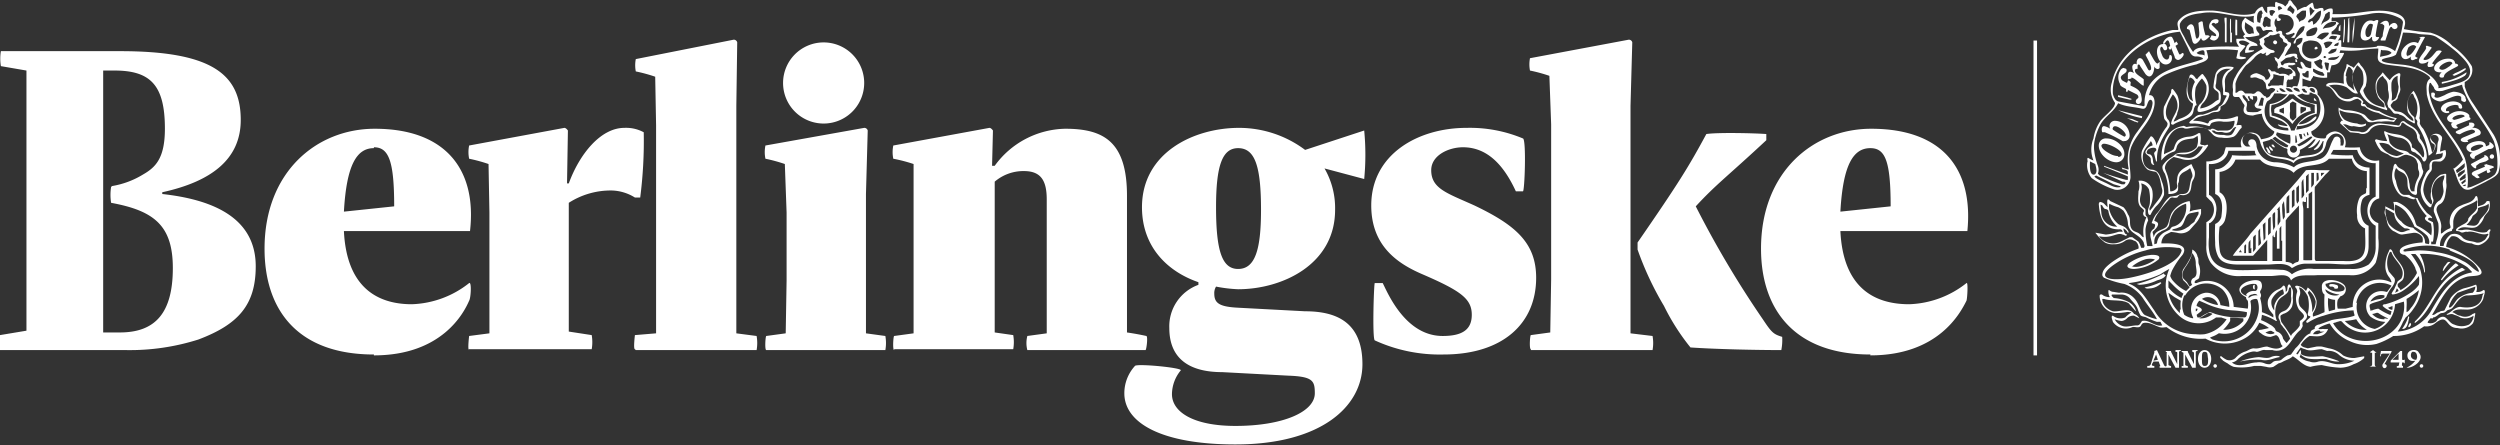 <svg xmlns="http://www.w3.org/2000/svg" fill="white" viewBox="0 0 283.5 50.5">
  <rect x="0" y="0" width="283.5" height="50.5" fill="#333333" stroke="none"/>
  <path
    d="M212.1 16.8c1.7 0 2.3 1.5 2.3 6.6l-5.7.6c.3-5.4 1.5-7.2 3.4-7.2m0 23.5c7.7 0 10.2-4.8 10.9-6.2.1-.3.2-2.2 0-2a11 11 0 0 1-6.5 2.4c-4.1 0-7.5-2-7.8-8.3h14.4c.7-7-2.8-11.6-10.9-11.6-6.6 0-12.5 4.9-12.5 13.6 0 7 3.9 12 12.4 12m-10.1-.5a5.9 5.9 0 0 0 .1-1.5c-1-.3-1.2-.5-2.2-2a112.7 112.7 0 0 1-7.6-12.8c2.3-2.5 3.6-3.4 8-7.5v-.7c-1.3-.1-5.5-.2-6.8 0-2 3.7-3.1 5.5-7.8 12.3v.8a35.3 35.3 0 0 0 3 6.4 24.9 24.9 0 0 0 3 4.7c2.8.2 7.5.3 10.3.3m-28.4 0h13.8a4.6 4.6 0 0 0 0-1.6l-2.5-.3V12l.2-7.2a.4.4 0 0 0-.4-.3l-11.2 2.1a3.7 3.7 0 0 0 0 1.4 17.6 17.6 0 0 1 2.2.6l.2 5.5v17.6l-.1 6-2.2.3c-.1 0-.2 1.6 0 1.6m-9.9.6c6.7 0 10.5-3.5 10.5-8.7 0-4-2.4-6-7-8.2-3.1-1.4-4.9-1.9-4.9-4 0-1.7 2-2.6 3.6-2.6 3 0 4.8 2.4 6 5h.8c.2 0 .4-5.9 0-6a15.6 15.6 0 0 0-6.4-1.2c-5.5 0-10.8 3-10.8 8.8 0 4.6 3 6.6 5.8 7.8 4.4 1.9 5.6 2.8 5.6 4.6 0 1.7-1.1 2.4-3.3 2.4-4.2 0-6.2-4.8-6.8-6h-.9c-.1 0-.3 6.3 0 6.5a17.7 17.7 0 0 0 7.8 1.6m-23.3-9.7c-1.8 0-2.5-2-2.5-7 0-4.7.7-6.7 2.5-6.7 1.9 0 2.6 2 2.6 7 0 4.6-.7 6.7-2.6 6.7m0 2.3c5 0 11-2.8 11-9a9 9 0 0 0-1.2-4.7l4.5 1.2a28.5 28.5 0 0 0 0-5.5L148 17a12.5 12.5 0 0 0-7.5-2.5c-5.1 0-11 2.8-11 9 0 4.5 2.9 7.3 6.4 8.5v.3a5 5 0 0 0-3.3 4.9c0 3.5 2.3 5 6 5l7.5.4c2.8.1 3 .6 3 2 0 2.1-3.6 3.7-9 3.7-4.8 0-7.2-1.6-7.2-3.6a4.3 4.3 0 0 1 1-2.7c.2-.3-5-.8-5.2-.5a4.6 4.6 0 0 0-1.2 3.1c0 3.4 4.3 5.8 12.6 5.8 9.7 0 14.4-4.3 14.4-9.1s-3-6-6.5-6l-7.5-.4c-2.2-.1-2.8-.5-2.8-1.6a1.4 1.4 0 0 1 .2-.8 16.5 16.5 0 0 0 2.5.3m-39 6.8h13.5a4.6 4.6 0 0 0 0-1.6l-2.1-.3V20.6a5 5 0 0 1 3.3-1.2c1.8 0 2.6.9 2.6 3.2v15.2l-2.2.3a3.2 3.2 0 0 0 0 1.6h13.4c.1 0 .3-1.5.1-1.6a32 32 0 0 0-2.2-.4V22.2c0-6.1-2.6-7.6-7-7.6a10.1 10.1 0 0 0-8 4.2h-.3l.1-4s-.2-.3-.4-.3l-10.9 2a3.7 3.7 0 0 0 0 1.5 17.7 17.7 0 0 1 2.3.6v19.2l-2.2.3c-.1 0-.2 1.6 0 1.6M93.7 14a4.6 4.6 0 1 0-4.9-4.6 4.6 4.6 0 0 0 4.9 4.6m-6.8 25.7h13.5a4.6 4.6 0 0 0 0-1.6l-2.2-.3V22l.2-7.2a.4.4 0 0 0-.4-.3l-11.2 2a3.7 3.7 0 0 0 0 1.5 17.8 17.8 0 0 1 2.2.6l.2 5.5v7.7l-.1 6-2.2.3c-.1 0-.2 1.6 0 1.6m-14.8 0h13.7a4.6 4.6 0 0 0 0-1.6l-2.3-.3V12l.1-7.2a.4.4 0 0 0-.4-.3L72.1 6.7a3.6 3.6 0 0 0 0 1.4 17.6 17.6 0 0 1 2.2.6l.1 5.5v23.6L72 38s-.2 1.6 0 1.6m-18.9 0h14a4.7 4.7 0 0 0 0-1.6l-2.6-.4V23a8.8 8.8 0 0 1 4.8-1.4 5.2 5.2 0 0 1 2.7.8h.6A50.4 50.4 0 0 0 73 15a4.2 4.2 0 0 0-2.2-.5c-2.7 0-5.1 3-6.3 6.3h-.2l.1-6s-.2-.3-.4-.3l-10.8 2a3.7 3.7 0 0 0 0 1.5 17.7 17.7 0 0 1 2.2.6l.1 5.5v13.7l-2.3.3s-.2 1.6 0 1.6m-10.8-23c1.7 0 2.3 1.6 2.3 6.7L39 24c.3-5.4 1.5-7.2 3.4-7.2m0 23.5c7.7 0 10.2-4.8 10.8-6.2.2-.3.3-2.2 0-2a11 11 0 0 1-6.5 2.4c-4 0-7.4-2-7.7-8.3h14.3c.8-7-2.8-11.6-10.8-11.6-6.6 0-12.5 4.9-12.5 13.6 0 7 3.8 12 12.4 12M12.6 21.2a5.7 5.7 0 0 0 0 1.8c4.9.9 7 2.6 7 7.4 0 5.1-2 7.3-6 7.3h-1.9V8H13c4.1 0 5.7 1.7 5.7 6.6 0 3.4-1.1 4.4-2.5 5.2a9.8 9.8 0 0 1-3.5 1.3M0 39.7h14.3a25.7 25.7 0 0 0 8.2-1.2c4.5-1.7 6.5-3.9 6.5-8.3 0-5.7-5.2-7.6-10.6-8.2v-.2c5.5-1.2 8.9-3.7 8.9-8.2 0-5.2-3.3-7.8-13.7-7.8H.1a5.2 5.2 0 0 0 0 1.7L3 8v22.7L3 37.5 0 38a5.2 5.2 0 0 0 0 1.7M230.6 4.6h.4v35.7h-.4zM279.6 30.6c-.2 0-.3-.3-.5-.2a7.4 7.4 0 0 0-1.2.8c-1.8 1.4-2.4 3.7-4 5.2-.1.1-.1.3 0 .2 1.4-1 2-2.8 3-4a6.2 6.2 0 0 1 2.7-2M276.9 31.8a7.1 7.1 0 0 1 1.9-1.7c-.1-.1-.3-.3-.4-.2a9.4 9.4 0 0 0-1.6 1.8M273.2 36s0-.2-.1-.1a1.6 1.6 0 0 0-.1.3 5 5 0 0 1-.6 1.1h.1c.5 0 .6-.8.7-1.3M277 30.7h.1a5.6 5.6 0 0 1 .8-1h-.2c-.2 0-.3.3-.5.5a1.7 1.7 0 0 0-.2.5M273.3 36.6a2.2 2.2 0 0 0-.2.4c0 .3.4-.1.3-.3 0 0 0-.1 0 0M245.4 31a12.6 12.6 0 0 1-3.1 1.2l.3.1a5 5 0 0 0 2-.5c.3-.1.8-.2 1-.6l-.2-.1M245 32a7.9 7.9 0 0 1-1.8.6c.2.2.5.1.7.1a2 2 0 0 0 1.2-.6M258.5 40.4a1.5 1.5 0 0 0-1 .1c-.4.2-1 0-1.4 0a7.4 7.4 0 0 0-2.1.5s-.1 0 0 0a9 9 0 0 1 2.4-.2c.8.2 1.4-.2 2.1-.3M242 30.5a4.8 4.8 0 0 0 2.8-1.1c.3-.5-.5-.5-.8-.5a5.3 5.3 0 0 0-2.5.9c-.6.5 0 .7.5.7m-.2-.3a4.4 4.4 0 0 1 1.5-.8 2.2 2.2 0 0 1 1 0c.2 0 0 0 0 .1a4.9 4.9 0 0 1-1.6.7 2 2 0 0 1-1 0M261 40.3a1.8 1.8 0 0 0 1 .4 6.6 6.6 0 0 0 1.2 0h.6a3.2 3.2 0 0 0 1.5.3l-.2-.1a12 12 0 0 0-1.7-.5c-.8 0-1.7.2-2.4-.2-.1-.2-.1 0 0 .1M255.5 32.7l.1.1h.1a1.4 1.4 0 0 1 0-.5c-.3 0-.2.3-.2.4" />
  <path
    d="M282.4 26c-.2 0-.3.2-.4.3-.6.2-1.2-.1-1.8-.2a2 2 0 0 0-1 0h-.5c.6-.7 1.5 0 2.2-.4a2.2 2.2 0 0 0 .8-1.1c.2-.4.6-.6.6-1a1.6 1.6 0 0 0 0-.8h-.3a1 1 0 0 1-.4.4 5 5 0 0 1-.6.2V23c0-.2 0-1-.3-.7-.3.7-1 .7-1.6 1a2 2 0 0 0-1.3 2c0 .2.2.5 0 .6a2.5 2.5 0 0 0-.8.5l-.2.1V26c.2-.8-.4-1.5-.5-2.2a.7.7 0 0 1 .3-.6c.7-.3.7-1.2.8-1.8a1.9 1.9 0 0 0 0-.7v-.9c0-.2-.4 0-.6 0a2.2 2.2 0 0 0-1.1 1.9 1.7 1.7 0 0 0 0 .9.5.5 0 0 1 0 .6 2.3 2.3 0 0 1-.9-1.7 3.6 3.6 0 0 1 .8-2c.3-.3.1-.6.2-.9 0-.5.6-.2 1-.3a1 1 0 0 0 .5-1.3l-.6.2a10.5 10.5 0 0 1 .2-1.3.6.6 0 0 0 0-.4c-.5-.7-1.7-.2-1.2.6.1.2.4.2.4.4a1.1 1.1 0 0 1-.3.8 9.5 9.5 0 0 0-1-2.7 1.7 1.7 0 0 1-.4-.6 1.4 1.4 0 0 0 0-.5c-.1-.1 0-.2 0-.4a4.2 4.2 0 0 0-.7-2.8 2.4 2.4 0 0 0-.7 2.1c0 .5.4.7.6 1 0 .1.2.3 0 .3-.5-.2-.8-.8-1.4-1l-.6-.1-.3-.3a.6.6 0 0 1-.2-.4l.3-.4a.7.7 0 0 0 .5-.4c0-.3.3-.6.3-1a5.4 5.4 0 0 1 0-1.6c0-.2-.1-.2-.2-.2a2 2 0 0 0-1 .8 11.9 11.9 0 0 1-.8-.9 3.1 3.1 0 0 1-.4.5 1.4 1.4 0 0 0-.4 1.1 2 2 0 0 0 .2 1c.1.5.7.7.8 1.1v.3l-.7-.2a2.5 2.5 0 0 1-1.7-1.7c0-.3.3-.4.3-.7a2.2 2.2 0 0 0-.6-2.2s-.2-.4-.3-.3l-.5.6a.8.8 0 0 0-.3-.2c-.1 0-.4-.3-.5-.2 0 .4-.2.7-.3 1a5.7 5.7 0 0 0 0 1.2 4.6 4.6 0 0 0-1.6-.1.6.6 0 0 0-.4.2c0 .2 0 .2.2.2.5.2.7.8 1.1 1.2a1.7 1.7 0 0 0 1.3.5c.3 0 .6-.3 1-.3.1.1.4.2.4.4a.3.3 0 0 0 0 .4c.2.1.4 0 .5.2a3 3 0 0 0 1.4.6 8.3 8.3 0 0 0 1.9.7c-.3.3-.7 0-1 0a4 4 0 0 0-1.5.2c-.5 0-.7-.5-1-.7a4.6 4.6 0 0 0-1.9-.5 1.7 1.7 0 0 1-1-.3 2 2 0 0 0 .5 1.5.7.7 0 0 0-.2 0c0 .1-.2.2-.1.3l1.1 1 1 .1a1 1 0 0 0 1.3-.4c.8-.9 2-.4 3-.3.2 0 .4 0 .5-.3 0 0 0-.2.2-.2l.4.3.7.4a1.2 1.2 0 0 1 .5 1 1.5 1.5 0 0 0 .4.7 2.5 2.5 0 0 1 .4 1.1c0 .1 0 .6-.2.4a4.2 4.2 0 0 0-1-1c-.2 0-.2-.2-.2-.4a1.5 1.5 0 0 0-.7-.8c-.7-.5-1.6-.3-2.3-.7-.4-.2.2 1 .2 1.1a4 4 0 0 1-1.2-.2c-.2 0-.2.2-.1.3a3.3 3.3 0 0 0 .6 1 4.1 4.1 0 0 0 .8.4 1.7 1.7 0 0 0 1 .4c.4 0 .8-.5 1.3-.3.4.1.9.3 1 .8.2.3 0 .6.2 1a1 1 0 0 1-.1.8 3.4 3.4 0 0 0-.4 1.3.8.8 0 0 1 0 .2h-.3c-.3-.3-.2-.7-.3-1a2.3 2.3 0 0 0-.4-1.1c-.2-.4-.6-.4-.9-.7l-.2-.3c-.2-.1-.3.3-.3.5a2.7 2.7 0 0 0 0 1.7c.2.6.6 1.4 1.2 1.5.5 0 .7.3 1.2.3a.1.1 0 0 1 .2 0 5.5 5.5 0 0 0 1.2 1.9c-.5.3 0 .6.4.8a.3.3 0 0 1 .1.2 3 3 0 0 1 0 1.2 5.7 5.7 0 0 0-1.6-1.1c-.2-.2-.2-.5-.3-.7a3.5 3.5 0 0 0-2-2h-.4a2.5 2.5 0 0 1 .1 1l-1-.5a.1.1 0 0 0 0 .1c0 .3-.2.6 0 .9a6.8 6.8 0 0 1 .2.8 1.7 1.7 0 0 0 .7 1c.3.1.6.4 1 .4l1.3-.2a1.1 1.1 0 0 1 1 .5 1 1 0 0 1 0 .6c-.5 0-3 .3-2.5 1.2a.7.7 0 0 0 .5.2 3.7 3.7 0 0 1 1.2 1.5c0 .2.3.5.1.7a3.3 3.3 0 0 1-.4.6 4 4 0 0 1-1.4 1.2c0-.2-.3-.3-.3-.5v-.2l.5-.4a.8.8 0 0 0 .2-.5c.2-1.2-1-1.8-1.3-2.8-.1-.2-.3-.4-.4 0a3.6 3.6 0 0 0-.4 1.6 2 2 0 0 0 .4 1.3 1.4 1.4 0 0 1 .3.6h-.1a3 3 0 0 0-4.3 2.8l-.8.2h-.9a2 2 0 0 1 0-1l.3-.4a.8.8 0 0 0 .5-1.2c-.5-.7-2.5-1-2.6 0 0 .4 0 .8.3 1a15.3 15.3 0 0 0 0 1.7v.3l-.7.3-.6.2a.7.7 0 0 1 0-.4 2.2 2.2 0 0 0 .4-1.4 2.7 2.7 0 0 0-1-1.5l-.2.4c-.3-.3-.5-.5-1-.6-.1 0-.3 0-.2.2a.6.6 0 0 1 .2.5 2.4 2.4 0 0 0 .2 2c.4.5 1 .7.1 1.3v.5c-.2.4-.6.7-.9 1l-.1.2-.6-.9-.5-.7a2.4 2.4 0 0 1-.1-.6c0-.2.2-.2.3-.3a1.6 1.6 0 0 0 1-.8 2.1 2.1 0 0 0 .1-1c0-.4.1-.8-.1-1.1-.1-.1-.2-.6-.4-.4-.2.3 0 .6-.3.8 0-.2 0-.8-.3-.7a1.2 1.2 0 0 1-.5.4 2.1 2.1 0 0 0-1.2 1.2 1.6 1.6 0 0 0 .2 1.2l.4.5v.3a8.2 8.2 0 0 0-1.3-.6 5.2 5.2 0 0 0-.2-1.6.5.5 0 0 0 0-.6V33a.9.9 0 0 0 .1-1c-.3-.4-1.2-.2-1.7 0-1 .5-1 1.2 0 1.7a.5.5 0 0 0 .2.4 2.6 2.6 0 0 1 0 .9l-1.6-.2a3 3 0 0 0-4.2-2.7h-.2a.2.2 0 0 1 0-.2c.1-.2.5-.2.5-.5a2.3 2.3 0 0 0 0-1.3c-.2-.4 0-.7-.2-1a1.1 1.1 0 0 0-.6-.8 1.8 1.8 0 0 1-.2.9 8.4 8.4 0 0 1-.8 1.3 1.4 1.4 0 0 0 0 1.3 3.7 3.7 0 0 1 .7.8l-.4.4a4.7 4.7 0 0 1-1.6-1.3 2.6 2.6 0 0 1-.2-.4 4.4 4.4 0 0 1 .2-.6 9.2 9.2 0 0 1 1.2-1.8c.9-1.4-1.6-1.3-2.4-1.3a1.3 1.3 0 0 1 .5-1l.6-.3a7.1 7.1 0 0 1 .7.1 1.5 1.5 0 0 0 1.4-.3l.8-.9a2.7 2.7 0 0 0 .5-1v-.5l-.6.1a2.4 2.4 0 0 0-.7.2 2.2 2.2 0 0 0 0-1.2 3 3 0 0 0-2 1.3c-.3.5-.3 1.2-.6 1.6-.4.4-1.2.4-1.4 1l-.1.2v-.2a2.5 2.5 0 0 1-.1-.4l.3-.3c.2-.2.4-.5.3-.7-.1-.2-.4-.2-.4-.3a2.6 2.6 0 0 1 .4-.8 12.7 12.7 0 0 1 1.3-1.6.4.4 0 0 1 .4-.2 1 1 0 0 0 .5 0c.1-.1.2-.3.4-.3a1 1 0 0 0 .9-.2c.4-.4.2-1 .5-1.5a1.3 1.3 0 0 0 .2-.8c0-.3-.2-.5-.3-.8l-.1-.2c-.7.4-1.5.7-1.6 1.6 0 .2-.1.5 0 .8a.5.5 0 0 1-.1.4.9.9 0 0 1-.6.3h-.1a7.2 7.2 0 0 0-.3-1.8l-.3-.8c0-.6.5-1 1-1.3l.8.2a2.3 2.3 0 0 0 1.8-.1 4.5 4.5 0 0 0 1.3-1.4c0-.2-.3 0-.4 0-.1-.1-.4 0-.5-.2a2.7 2.7 0 0 0 0-1.2h-.2a2.2 2.2 0 0 1-1.1.4 2.5 2.5 0 0 0-1.2.4c-.3.3-.4.7-.5 1-.3.3-.8.4-1.1.6 0-1.2.8-3.2 2.2-3 .3.2.7 0 1 0a3.1 3.1 0 0 1 1.2 0c.6 0 .9.6 1.3.9a1.4 1.4 0 0 0 .8.2 2.8 2.8 0 0 0 1.4-.1c.4-.2.6-.8.9-1v-.2c0-.2-.4-.1-.6-.1a2.7 2.7 0 0 0 .2-1h-.2a3.7 3.7 0 0 1-1.7.3 2 2 0 0 0-1.3.2c-.1 0-.1.3-.3.3a3.9 3.9 0 0 0-1.6-.3c.5-.6 1.3-.5 1.9-.8a1.3 1.3 0 0 1 .6-.2c.2 0 .5 0 .6-.3a2.3 2.3 0 0 0 0-.3l.5-.3a2.5 2.5 0 0 0 .5-1 .3.3 0 0 0-.1-.3l-.4-.1a6.6 6.6 0 0 0 0-1.1 1.3 1.3 0 0 1 .3-.9c0-.2 1-.7.6-.8a2.5 2.5 0 0 0-1 0 1.2 1.2 0 0 0-1 1 8.2 8.2 0 0 0-.2 1.3c.1.4.6.4.6.8v.6a1.6 1.6 0 0 0-.5.3 3.2 3.2 0 0 1-1.6.7 1.1 1.1 0 0 1 .3-.6 2.3 2.3 0 0 0 .3-2.9l-.3-.4h-.1a4.6 4.6 0 0 0-.5.5c0 .1 0 .1-.2 0-.1-.2-.5-.7-.7-.3-.3 1-.7 2.4.3 3.1.2 0 0 .4 0 .6-.2.7-.9 1-1.5 1.2a2.9 2.9 0 0 1-.6.3c0-.2.4-.7.4-1a2.5 2.5 0 0 0 0-2 5.7 5.7 0 0 0-.5-.7c-.2-.1-.2.3-.2.4l-.8 1.6a3.1 3.1 0 0 0 0 1.2c0 .3.3.4.4.7a.7.7 0 0 1-.2.5 7 7 0 0 0-.8 1.4l-.3.6v-.2c0-.2-.5-1.2-.7-.7a9.8 9.8 0 0 0-.9 1.5 2.1 2.1 0 0 0 .6 2.1c.3.2.6.2 1 .3.5.5.5 1.3.7 2 .1.7-.6 1.3-1 1.9l-.4.5a.4.4 0 0 1 0-.4 3.1 3.1 0 0 0 .3-1.7 1.4 1.4 0 0 0-1.6-1.3 1.8 1.8 0 0 1 0 1.2c0 .6-.2 1.5.4 1.9l.2.2a.2.2 0 0 1 0 .2.4.4 0 0 0 .2.6c.2 0 0 .2 0 .3a3.8 3.8 0 0 0-.2 2c-.2 0-.3-.3-.5-.4-.2-.2-.7-.2-.9-.6-.3-.5 0-1.1-.4-1.6a2.4 2.4 0 0 0-.5-.8l-1.5-.7c-.5-.6-.3.4-.3.7l-.3-.3a.8.8 0 0 0-.6-.3l-.1.2c.1 1.5.5 3 2.4 2.9a.3.3 0 0 1 .3.3 1 1 0 0 0-.5 0 6 6 0 0 1-1.4.3l-1.1-.2c-.1 0-.1 0 0 .1a5 5 0 0 0 1 1 1.8 1.8 0 0 0 1 .2 2 2 0 0 0 1.3-.4.9.9 0 0 1 1 0c.3 0 .6.6.5.9a11.7 11.7 0 0 0-3.1 1.6c-.5.4-1 .8-1 1.4a.5.5 0 0 0 .2.3 11.2 11.2 0 0 0 2.3.7 4.5 4.5 0 0 1 2.1 1.6c.5.8 1.2 1.6 1.6 2.4a6.3 6.3 0 0 1-1.2-.4.7.7 0 0 1-.4-.3c-.4-.5-.5-1.2-1-1.7a1.9 1.9 0 0 0-1.7-.6l-.6-.1a.7.7 0 0 1-.5-.2h-.1a1.4 1.4 0 0 0 .1.7s.1 0 0 .1a1.5 1.5 0 0 1-.7-.2c-.1-.1-.3-.2-.4 0a2 2 0 0 0 1.7 2 7.8 7.8 0 0 0 1.3-.1.8.8 0 0 1 .4 0c.1 0 .3 0 .1.1a2.9 2.9 0 0 0-.6.5 1.4 1.4 0 0 1-1.4-.2c-.3 0 0 .6 0 .7a1.8 1.8 0 0 0 2.2.6c.3-.1.8.2 1-.2.1-.2.2-.3.5-.3.6 0 1 .3 1.6.5.3.1.6 0 .8 0a6.3 6.3 0 0 0 4.4 1.3 4.6 4.6 0 0 0 4.2.1 4 4 0 0 0 1.9-1.9 3.9 3.9 0 0 1 1.1.6l-.9.2c-.5 0-.2.3 0 .4a1.6 1.6 0 0 0 1.1.4l.6-.2c.5.2.4.9.7 1.2.1 0 0 .1 0 .1-.5.4-1.1.2-1.7 0-.5 0-1 .3-1.5.2-.4 0-.7.3-1.1.4a2.5 2.5 0 0 0-1 .7 1 1 0 0 1-1 .2 2.8 2.8 0 0 1-.6-.4c-.1 0-.2 0-.1.2l.3.3a4 4 0 0 0 .5.3 2.5 2.5 0 0 0 .7.4 5.8 5.8 0 0 0 2.3-.1h.8l.6.1a1.3 1.3 0 0 0 .8 0l.6-.4a1.5 1.5 0 0 0 .5-.2c.4-.2.8-.3 1.1-.6.7.4 1.2 1.1 2 1.2a5.9 5.9 0 0 1 1.3-.2 11.7 11.7 0 0 0 2.1.3 3.3 3.3 0 0 0 1.5-.4 3.3 3.3 0 0 0 1.2-.7v-.2l-1.1.2a2.7 2.7 0 0 1-1.3-.3 3 3 0 0 0-1.6-.8l-.8-.2a4 4 0 0 0-.6 0l-1 .2c-.3-.1-.6-.1-.8-.4a3.1 3.1 0 0 1 1-1c.6 0 1.3.2 1.8-.3a1.2 1.2 0 0 0 .3-.5 2.3 2.3 0 0 1-.6 0 1.2 1.2 0 0 1-.5 0 .7.7 0 0 1 .2-.2 5.2 5.2 0 0 1 1-.4h.1a4.7 4.7 0 0 0 2.3 2 4.6 4.6 0 0 0 3 .3 8.6 8.6 0 0 0 1.9-.9 5.9 5.9 0 0 0 3.5-1.1 1.6 1.6 0 0 0 1.2-.3c1.6-1.3 1.1.5 2.6.5a1.7 1.7 0 0 0 1.7-.5c.2-.3.2-.7.3-1.1 0-.2-.2 0-.3 0a1.3 1.3 0 0 1-1.4.2c-.3 0-.6-.3-.9-.4.4-.4 1-.3 1.5-.3a2 2 0 0 0 2-1.2c0-.2.4-1.1 0-1a1 1 0 0 1-.8.2 1 1 0 0 0 0-.8h-.1a9 9 0 0 1-1.3.4 3 3 0 0 0-1.5 1.1l-.7 1.4c-.2.1-.4 0-.6.2-.3 0-.5.4-.8.3 1-1.6 1.8-3.7 3.9-4.3.6-.2 2.3.1 1.5-1a7.6 7.6 0 0 0-3.8-2.4s-.1 0 0 0a1.7 1.7 0 0 1 .6-1.2 1 1 0 0 1 .8.2 2.2 2.2 0 0 0 1.5.6 1.5 1.5 0 0 0 .8.2 2 2 0 0 0 1.1-.8c.2-.3 0-.6.2-.8a.1.1 0 0 0 0-.1M271.2 9.4a1 1 0 0 1 .7-.8 3.5 3.5 0 0 0 .1 1.2 2.8 2.8 0 0 1-.2 1 .7.7 0 0 1-.6.6 3 3 0 0 0 0-1.1 7.4 7.4 0 0 1 0-1M256 33.5s0 .1 0 0a1.2 1.2 0 0 0-1 .3c-.1-.2.2-.4.4-.4.2-.1.5-.1.6.1m-1.2 0c-.1.1-.4-.1-.5-.2-.7-.6.8-1.2 1.4-1.1.4 0 .4.8 0 .8a1.1 1.1 0 0 0-1 .4m-1.5 1.8a11.8 11.8 0 0 1 1.6.2c0 .2 0 .6-.3.6a3.4 3.4 0 0 0-.3 0 9.5 9.5 0 0 1-3-.4 2.7 2.7 0 0 0-.6-.2 3.7 3.7 0 0 0-1.1.6h-.3a1.3 1.3 0 0 1-.1-.3l.5-.4c.3-.3-.3-.5-.5-.6v-.1a1.4 1.4 0 0 1 .3-.5l.7.3a8.4 8.4 0 0 0 3.1.8m1.2 1.2a2.9 2.9 0 0 1-2.3 1 4.3 4.3 0 0 0 .8-1V36l1.5.1m-3.5-.5a2 2 0 0 1-1.5.5l1-.6a.7.7 0 0 1 .5.1m-1.9-.5V35h.2c0 .2-.1.3-.2.3m.7-1.4a1.2 1.2 0 0 1 1.8.6v.1a5 5 0 0 1-1.8-.7M248 32l-.4-.4c-.4-.7.3-1.3.6-1.9a3.6 3.6 0 0 0 .4-1 1.9 1.9 0 0 1 .4 1.2c0 .5.3 1.3-.2 1.6a.5.5 0 0 0-.2.8l-.3.2-.3-.5m-.2 1.5a2.8 2.8 0 0 1 4.2-.7 2.7 2.7 0 0 1 .8 2l-1-.2a1.6 1.6 0 0 0-1.7-1.4 1.9 1.9 0 0 0-1.4 2.8v.1a2.3 2.3 0 0 1-1-.4 2.7 2.7 0 0 1 0-2.2m-1.3-1.2a6.6 6.6 0 0 0 1.2 1l-.2.4v.1a4.1 4.1 0 0 1-1.5-1.2v-.8l.5.5m.8 2.8v.4a4.2 4.2 0 0 1-1.3-2.3l.7.5.7.4a3.8 3.8 0 0 0 0 1m1-10.9 1-.2a.6.6 0 0 1 0 .3l-.4.7c0 .2-.3.3-.5.5a1.3 1.3 0 0 1-.4.3 2 2 0 0 1-1.7.3l.1-.1.4-.1.5-.2c.5-.4.4-1.2 1-1.5m-4 3.1a1.2 1.2 0 0 1 .7-1c.2-.2.6-.2.8-.5a.6.6 0 0 0 .2-.4 3.2 3.2 0 0 1 .6-1.5 3 3 0 0 1 1.3-.8 2.6 2.6 0 0 1-.4 1.8 1.6 1.6 0 0 1-1.1.8.5.5 0 0 0-.3.3c-.3.2-.7.3-1 .6a1.5 1.5 0 0 0-.5 1l-.3.1v-.4m5-10.7h.5c-.3.7-1 1.4-1.7 1.3a5.6 5.6 0 0 1-1.4-.3c.2-.2.5-.1.8-.1a2 2 0 0 0 1.8-.9m4.3-2.2c-.2.3-.3.7-.6.9a1.3 1.3 0 0 1-.8 0c-.5 0-1.1 0-1.4-.5h.3c.3.3.6.1 1 .2a1.1 1.1 0 0 0 .7 0c.3-.1.4-.6.8-.6m-5.3-3.2a3 3 0 0 1 0-2.4h.1a.8.8 0 0 1 .5.5 2.7 2.7 0 0 0-.2 2.2 1.7 1.7 0 0 1-.4-.3M243.3 26a3.2 3.2 0 0 1 .3-1l-.1-.4a.4.4 0 0 1-.2-.3v-.5c0-.2-.4-.3-.5-.6-.4-.7.3-1.6 0-2.4 0 0-.1 0 0 0a1.2 1.2 0 0 1 .9.7 5 5 0 0 1 .1 1.4c0 .5-.3.8-.2 1.2 0 .2.2.4.3.2a3.7 3.7 0 0 1 .6-.9 3.7 3.7 0 0 0 .9-1.3 3.5 3.5 0 0 0-.2-1.4c-.2-.5-.3-1.2-.9-1.4-.2-.1-.5 0-.7-.2a1 1 0 0 1-.5-.6 2 2 0 0 1 0-1.3c.2-.5.6-.8.8-1.2a.8.8 0 0 1 .2.5 1.1 1.1 0 0 0-.7.5c-.4.5.4.6.5 1 0 .3 0 .6.3.7.2 0 0-.1 0-.2-.1-.3 0-.8-.4-1-.2 0-.5-.1-.3-.4 0-.3 1.2-.6 1 0 0 0-.3.2-.2.4l.2.8h.1V18c0-1.4.7-2.5 1.4-3.6a.8.8 0 0 0-.2-.9c-.5-.9.1-2 .6-2.8a1.8 1.8 0 0 1 .5 1.6c-.2.7-.6 1.1-.7 1.7 0 .1.2.2.3.1.6-.4 1.5-.5 2-1 .3-.3.2-.7.4-1 0 0 0-.2.1-.1l.1-.1a4 4 0 0 1-.1-2 3.2 3.2 0 0 1 .7-1 2.5 2.5 0 0 1 .5.8 2.6 2.6 0 0 1-.6 2 1 1 0 0 0-.4.7c0 .2 0 .3.3.3a4 4 0 0 0 1.9-.8c.2-.1.4-.3.4-.5a1.7 1.7 0 0 0 0-.8c0-.3-.3-.4-.5-.6a.6.6 0 0 1 0-.5l.1-1a1.4 1.4 0 0 1 1.1-.7h.5a1.6 1.6 0 0 0-1 1.5 3.7 3.7 0 0 0 .1.8v.6c0 .2.4 0 .4.2-.4.7-.4 1-.9 1.2v.1l-.1.2c-.2.2-.4.1-.6.2a8.9 8.9 0 0 1-1.1.4c-.3 0-.6 0-.9.3-.3.3-1.2.8-.1.7a6.6 6.6 0 0 1 1.7.3c.2 0 .1-.3.4-.4a2.2 2.2 0 0 1 1.2-.1 4.1 4.1 0 0 0 1.2-.1h.1c0 .5-.2 1-.8 1.1h-.9c-.3.1-.5-.2-.8-.2a.2.2 0 0 0-.2.1h-.3a3.8 3.8 0 0 0-2.4-.3c-.2 0-.3-.2-.5-.1a2.6 2.6 0 0 0-2 1.6 5.1 5.1 0 0 0-.4 2.3s0 .1 0 0a2.7 2.7 0 0 1 1.4-1c.3-.1.3-.5.4-.7.4-.7 1.1-.7 1.8-.8a2.7 2.7 0 0 0 .5-.3 2.2 2.2 0 0 1-.1 1.3 1.6 1.6 0 0 1-.8.5c-.5.2-1.2 0-1.6.3l-.4.3a2.9 2.9 0 0 0-1 .9c-.2.3 0 .7.2 1a6.5 6.5 0 0 1 .4 2.2v.1a.3.3 0 0 0 .1 0c.4 0 1-.1 1-.6v-.6c.2-.3 0-.7.3-1 .2-.3.7-.4 1-.7h.1c.1.4.3.7.2 1-.5.9 0 2-1.3 1.9l-.5.2-.7.1c-.7.5-1 1.4-1.6 2a3.8 3.8 0 0 0-.5 1l.3.1c.2.1 0 .4 0 .5-.8.5-.3 1.2-.2 2h-.6a8.1 8.1 0 0 1-.2-1.9m-3.2-.3a1.7 1.7 0 0 1-1.8-1.5l-.1-1 .2.1a.9.9 0 0 0 .3.4c.2 0 .4.1.4.3a2.9 2.9 0 0 0 1 1.7m2.4 1.7-.7-.5h-.3l-1 .5a2 2 0 0 1-2.4-.5s-.1-.1 0-.1a2.9 2.9 0 0 0 1.2 0c.5-.1 1-.4 1.4-.2.2 0 .4.3.5 0l-.2-.1a1.1 1.1 0 0 1-.2-.6 1.1 1.1 0 0 1 .5.5c.2 0 0-.3-.1-.4-.3-.4-.7-.4-1-.6a3.2 3.2 0 0 1-1-1.6 1.5 1.5 0 0 1 0-.7 4 4 0 0 0 1 .4 2.4 2.4 0 0 1 .6.4 2.8 2.8 0 0 1 .5 1.4 1.4 1.4 0 0 0 .5 1c.5.4 1 .6 1.3 1.2 0 .2.2.4 0 .6h-.3s0 .1 0 0a2.7 2.7 0 0 0-.3-.7m-1.6 4.2c-1.5.2-3.3 0-1.3-1.5a10.7 10.7 0 0 1 3.7-1.7 8.3 8.3 0 0 1 3.6-.3c.2 0 .4 0 .5.3-.4 1.8-4.9 3-6.5 3.2m4.3 5.3c-.8.2-1.5-.7-2.3-.5l-.2.3a.4.4 0 0 1-.4.2c-.5 0-1 .2-1.5.1a1.6 1.6 0 0 1-1-.8 2.7 2.7 0 0 0 .8.2 1 1 0 0 0 .6-.3 1 1 0 0 1 .8-.3l.6.3a1 1 0 0 0-.6-.5c-.5-.8-1.6-.2-2.4-.3-.6-.2-1.2-.7-1.2-1.4h.2c.9.3 2 0 2.8.5l.8.9v-.1a1.7 1.7 0 0 0-.9-1 4.5 4.5 0 0 0-1.6-.4l-.2-.2s-.1-.1 0-.2h1a1.3 1.3 0 0 1 1 .4c.3.4.7.7.9 1.2a3.8 3.8 0 0 0 .3.7c.1.2.5.2.7.3a8.5 8.5 0 0 0 1.2.5 2.6 2.6 0 0 1 .4 0l.2.4m4.8 1a4.6 4.6 0 0 1-1 0 5.4 5.4 0 0 1-4.7-2.7c-.8-1.1-1.5-2.5-2.8-3l-.1-.1a12.3 12.3 0 0 0 3.6-1 9.3 9.3 0 0 1 1-.6 4.6 4.6 0 0 0 1.1 5.3 3.3 3.3 0 0 0 4.2.2h.6a5.9 5.9 0 0 0 .6.2 3.9 3.9 0 0 1-2.5 1.7m6.1-2.4a4 4 0 0 1-5.2 3l-.3-.2.2-.1a3.2 3.2 0 0 0 .8-.4.3.3 0 0 1 .1 0 3 3 0 0 0 3.5-3.6c0-.2.4-.3.6-.3a.2.2 0 0 1 .2.1 2.9 2.9 0 0 1 .1 1.5M281 23.8v-.2c.4-.2.9-.2 1.2-.5.2.8-.6 1.3-1 1.9-.1.3-.3.6-.7.6a5.7 5.7 0 0 1-.8-.1 2.7 2.7 0 0 0 .7-1c.2-.2.5-.3.6-.7m-15-15.2a2.8 2.8 0 0 1 .3-1c.2-.1.4.3.5.4V9a7.2 7.2 0 0 0 .2 1.3 3.3 3.3 0 0 0-.6-.5c-.3-.2-.4-.8-.3-1.1m6.5 8.7a3.3 3.3 0 0 1-.8.3 2.5 2.5 0 0 1-2-1.5h.3a2.3 2.3 0 0 1 .8.2 4 4 0 0 0 .6.5 4.7 4.7 0 0 0 1.1.5m3.3 10a6 6 0 0 0 0-2.2l-.4-.2a.1.1 0 0 1 0-.3.2.2 0 0 1 .1 0c.1 0 .2.1.2 0-.1-.3-.5-.4-.7-.7a6.1 6.1 0 0 1-.9-1.4c0-.2-.2-.1-.4-.2a1.5 1.5 0 0 1-.6-.3h-.6a.8.8 0 0 1-.5-.4 3.7 3.7 0 0 1-.4-1.2 1.5 1.5 0 0 1 0-1.4h.1c.2.4.8.4 1 .8.4.5 0 1.3.5 1.8a.8.8 0 0 0 .7.4l.1-.2a2.7 2.7 0 0 1 .1-1c.1-.5.6-1 .6-1.5a1.9 1.9 0 0 1-.2-.7c-.2-.7-.8-1-1.4-1.3-.2-.3-.6-.3-1-.4a2 2 0 0 1-1.2-.8c-.1-.3-.1-.7-.3-1a5.3 5.3 0 0 0 1.3.4 1.5 1.5 0 0 1 1.4 1.3c0 .4.5.3.6.5.3.2.6.4.7.7.2.5.5 0 .5-.3a3.3 3.3 0 0 0-.7-2c-.2-.2 0-.5-.2-.6-.3-.8-1-.9-1.6-1.4-.3-.2-.5.1-.6.4a.4.4 0 0 1-.3 0L270 14a1.7 1.7 0 0 0-1.5.7.8.8 0 0 1-.7.3c-.5-.2-1.1 0-1.5-.3l-.6-.6h.2c.3 0 .6.3 1 .2l.6.1a1.4 1.4 0 0 0 .8-.2V14a1.1 1.1 0 0 1-1 0 3.4 3.4 0 0 1-1.4-.4 1.7 1.7 0 0 1-.6-1c0-.2.2 0 .3 0 .7.3 1.5.1 2.2.5l.7.7c.5.2 1-.1 1.5 0a5.1 5.1 0 0 1 1.3 0 .2.2 0 0 0 .2 0l.3-.4a5.5 5.5 0 0 1-2-.8 3.1 3.1 0 0 1-1.2-.4c-.3 0-.3-.5-.6-.4-.1 0-.1-.1 0-.2a.2.2 0 0 0-.1-.2 1 1 0 0 0-1-.4 1.3 1.3 0 0 1-1.8-.3 3.3 3.3 0 0 0-1-1 2.9 2.9 0 0 1 2 .2c.3.2.6.6 1 .7h.3a7.8 7.8 0 0 1-.5-1 2.5 2.5 0 0 1-.1-1.2 5.8 5.8 0 0 1 .5-1 2 2 0 0 1 .6.7 3.4 3.4 0 0 1 .1 1.3c0 .3-.3.6-.4 1a3.2 3.2 0 0 0 1.2 1.4 12 12 0 0 0 1.9.7v-.2c-.3-.3-.2-.7-.5-.9a1.8 1.8 0 0 1-.7-1.6 1.4 1.4 0 0 1 .4-1l.3-.2a2.3 2.3 0 0 0 .2.3c.4.3.4.8.4 1.3a2.8 2.8 0 0 1 .1.8c0 .3-.3.7-.1 1 0 .2.1.2.2.3l.4.5c.2.2.5 0 .7.2a1.4 1.4 0 0 1 .8.5 4.5 4.5 0 0 0 .7.4c.4.3.2-.2.2-.5 0-.2-.3-.3-.4-.5a1.8 1.8 0 0 1 0-2.2c.3-.3.3.3.5.5a2.7 2.7 0 0 1 0 2.2c.1.2.3.3.2.5a.7.7 0 0 0 .1.4 7.9 7.9 0 0 1 1.2 3.3s0 .1.1 0a1.5 1.5 0 0 0 .7-1.1c0-.3-.4-.4-.5-.7-.2-.2 0-.5.3-.5a.5.5 0 0 1 .5.7c-.2.5 0 1-.3 1.5h.1c.3-.1.5 0 .7-.2v.2c0 .7-.8.5-1.2.7a.7.7 0 0 0-.3.6v.4a1.4 1.4 0 0 0-.5.7 4.6 4.6 0 0 0-.5 1.6 2.6 2.6 0 0 0 1 2h.2c0-.3.4-.6.2-1a2.3 2.3 0 0 1 .2-1.9 1.7 1.7 0 0 1 1-.7h.1a1.7 1.7 0 0 1-.1.5c-.2.4 0 .9 0 1.3a2 2 0 0 1-.4 1 1.3 1.3 0 0 0-.7 1.3l.5 1.3a4.4 4.4 0 0 1-.2 2l-.1.4h-.5v-.3m-2.5-1.3c-.3 0-.6.3-1 .2a2.8 2.8 0 0 1-1.3-.9 3.7 3.7 0 0 1-.4-1.6c0-.3.2 0 .3 0l.7.4a2 2 0 0 0 .2.7 3 3 0 0 0 1 1c.2 0 .5 0 .6.2m1.2.4-.7-.5s-.1-.2-.3-.2a1.8 1.8 0 0 1-1.2-.7 1.6 1.6 0 0 1-.7-1.6v-.3a3 3 0 0 1 1.2.8 7.2 7.2 0 0 1 1 1.7 6.4 6.4 0 0 1 1.4 1c.2.2.4.8.2 1-.1-.1-.4 0-.4-.2a1.2 1.2 0 0 0-.5-1M272 33l-.4.2.2-.5a.6.6 0 0 1 .2.3m-.7-.5c.2-.3.4-.7.2-1l-.6-.7a2.6 2.6 0 0 1 .1-2.2s.1-.1.2 0c.2.7 1 1.3 1.2 2a1.2 1.2 0 0 1-.1 1l-.4.3-.4.9a3.3 3.3 0 0 0-.3.5l.1.1a2.7 2.7 0 0 0 1.3-.5 7.5 7.5 0 0 0 1.7-1.6 3.3 3.3 0 0 1 0 1 3.6 3.6 0 0 1-.8.8 9.2 9.2 0 0 1-3 1.4c-.1 0-.3 0-.3.2a2.4 2.4 0 0 0 1 .6l-.1.4h-.1a7.4 7.4 0 0 1-1.3-.7 2.6 2.6 0 0 0-.7.2c-.2 0-.2.1-.2 0 0-.2-.2-.6 0-.7.5-.3 1.3-.3 1.8-.8a3.8 3.8 0 0 1 .7-1.2m1.6 2.4a6.7 6.7 0 0 0 0-1 10 10 0 0 0 1.4-1 4 4 0 0 1-.8 1.9c-.2.2-.3.5-.6.6V35m-1.6-.3a1.6 1.6 0 0 1 0 .4c-.1.1-.4-.1-.5-.2l.5-.2m-.9 1.5a1.7 1.7 0 0 1-1.4-.6c.3 0 .5-.2.7-.1a6 6 0 0 0 1.1.6c0 .1-.3 0-.4 0Zm-1.6-2a1.4 1.4 0 0 1 1.6-.7v.2c-.2.2-.6.2-1 .3l-.6.2m-1.6.2a2.7 2.7 0 0 1 3-2.3 2.6 2.6 0 0 1 1 .3l-.5.7h-.1a1.8 1.8 0 0 0-1.1 0 1.7 1.7 0 0 0-.7 2.8 3 3 0 0 0 1.7.6 2.6 2.6 0 0 1-1.2.8 2.5 2.5 0 0 1-2-3m-.1 1.9a3.3 3.3 0 0 0 1.2 1.2 2.5 2.5 0 0 1-.4 0 3.3 3.3 0 0 1-2.1-1 9 9 0 0 0 1.3-.2m-3.4-4a1.7 1.7 0 0 1 2 .3.3.3 0 0 1-.2.5 1.8 1.8 0 0 1-1.6-.3c-.2-.2-.4-.4-.2-.6m-.1.7a3.2 3.2 0 0 0 1.6.6c-.5.3-1.6 0-1.6-.6m.3 1.2v-.2a2 2 0 0 0 .8.2v1.1l-.7.2a4.8 4.8 0 0 1-.1-1.3m-2.1-1a2.2 2.2 0 0 1 .7 1.2 2.2 2.2 0 0 1-.4 1.2 4 4 0 0 0-.5-2.2l.2-.3m-4 1.8v.5a1.4 1.4 0 0 1-.3-1.2 2.3 2.3 0 0 1 1.3-1.2c0 .2.2.5 0 .6a2 2 0 0 0-1 1.3m0 3.1a1 1 0 0 1-1-.1c.3-.1.6-.3.8-.1 0 0 .3.1.2.2m1 .6a1 1 0 0 0-.7-.8.4.4 0 0 1-.2-.3 1.7 1.7 0 0 0-.6-.5 5.4 5.4 0 0 0-1-.5 3.2 3.2 0 0 0 .1-.6 6 6 0 0 1 1.6.7h.1a2.7 2.7 0 0 1 .1-2.2c.3-.6 1-.7 1.2-1.2l.1-.4h.2a7 7 0 0 1 0 1 1.6 1.6 0 0 1-.5 1.5c-.2.2-.6.2-.8.5a.6.6 0 0 0-.1.5 2 2 0 0 1 .2.5c0 .2.2.3.3.5a4 4 0 0 1 .8 1.3 5.9 5.9 0 0 1-.4.5 3 3 0 0 1-.4-.5m2.5 1.2c.6.3 1.2 0 1.9 0l.6.2a1.7 1.7 0 0 1 1.3.4 2.7 2.7 0 0 0 1.8.7 4.2 4.2 0 0 1-1.9.4c-.7 0-1.4-.5-2.2-.3a1.4 1.4 0 0 1-1 0 2.3 2.3 0 0 1-1.1-.5v-.1a.8.8 0 0 0 .1-.7c-.2.1-.3.7-.5.4a14 14 0 0 1 .5-.7 1.9 1.9 0 0 0 .5.2m1.7-2h.5l-.8.3h-.5a.7.7 0 0 1 .8-.4m1.3-1.2-1.4.5c-.2 0-.6.2-.5.5-.3.1-.5.2-.5.5-.6.2-.8.7-1.1 1a3.5 3.5 0 0 1-.6.7l-.5.7a1.7 1.7 0 0 1-.4.1 3.6 3.6 0 0 0-.7.5c-.3.2-.7 0-1 .3a1 1 0 0 1-.3.2 1.3 1.3 0 0 1-.6-.1 1.6 1.6 0 0 0-.9-.1c-.9 0-2 .7-2.8 0a1.1 1.1 0 0 0 .7-.4 3.3 3.3 0 0 1 1.5-.8 1.1 1.1 0 0 1 .6 0c.3 0 .7-.3 1-.2h.8a1.6 1.6 0 0 0 1.5-.3c.7-.6 1-1.5 1.7-2 .1-.2.3-.4.2-.6v-.2c.2-.3.6-.4.5-.9-.1-.4-.5-.6-.8-1a1.4 1.4 0 0 1 0-1.2 1 1 0 0 0 0-.6l-.1-.3c.4 0 .8.6 1 1a4 4 0 0 1 0 2c0 .3.2.2.3.3 0 .2-.7.5-.4.7h.1a5.9 5.9 0 0 1 1.8-.8 11.6 11.6 0 0 1 3.4-.6v.1a3.3 3.3 0 0 0 .1.4v.1c-.8.3-1.8.3-2.6.5m7.2 1c-1.9 2-5.6 1.8-7-.6-.1-.1.3-.1.4-.2.2 0 .4-.2.6 0a3.4 3.4 0 0 0 6-2l1-.3a3.7 3.7 0 0 1-1 3.1m6.1-2.5a3.4 3.4 0 0 1 1-1.6l2-.7a1 1 0 0 1-.3.7 3 3 0 0 0-1.7.7c-.3.3-.5.8-.9 1m-1.9 1.1c.4 0 .7-.5 1-.5a.8.8 0 0 0 .6-.3c.2-.1.5-.1.7-.4.4-.5.8-1.2 1.5-1.3a8.3 8.3 0 0 0 1.8-.2c.3-.2 0 .1 0 .3-.2 1.2-1.4 1.4-2.5 1.2-.6 0-1 .6-1.5.8 0 0-.1.1 0 .1.2 0 .5-.2.8 0a2.5 2.5 0 0 1 .7.3 1.6 1.6 0 0 0 1.5-.2 1.4 1.4 0 0 1-.5 1 2 2 0 0 1-1.7 0c-.4-.1-.6-.5-1-.8-.3-.2-.8 0-1 .4a1 1 0 0 1-1 .2c0-.2.2-.3.3-.5h.3m4.4-5.2c-2.4.4-3.6 2.6-4.7 4.5a4.8 4.8 0 0 1-3.7 2.2 6.2 6.2 0 0 0 .6-1.1l.3-.5a4.5 4.5 0 0 0 .9-1 5 5 0 0 0 .7-4.6 10 10 0 0 0-1-1.6h.5a3.7 3.7 0 0 1 1 2c0 .1 0 .2.1 0a4.3 4.3 0 0 0-.6-2 9 9 0 0 1 5.4 1.5l.5.5v.1m-2.5-2.5c1.1.5 2.8 1 3.3 2.3 0 0 0 .2-.1.1-.6-.3-1-.9-1.7-1.2a8.6 8.6 0 0 0-3-1 9.6 9.6 0 0 0-2.2-.2l-1.2.1a.5.5 0 0 1-.3 0c-.1 0 0-.2 0-.2a7.8 7.8 0 0 1 5.2 0m4.4-1.7c-.2.2-.3.6-.6.7a1 1 0 0 1-.8.2c-.5-.2-1-.1-1.5-.5a1.2 1.2 0 0 0-1.4-.4 2.1 2.1 0 0 0-.8 1.3h-.4a1.6 1.6 0 0 1 1.3-1.7c.1 0 0-.2.2-.3v-.8a2 2 0 0 1 .4-1c.6-.8 1.6-.8 2.3-1.4a.6.6 0 0 1 0 .4v.5c-.2.5-.7.7-1 1.2 0 .5-.6.6-1 .9-.1 0-.6.4-.3.5a.8.8 0 0 1 .4.1c.3.2.5-.1.8 0 .8-.2 1.6.5 2.3.2" />
  <path
    d="M264.2 32.5h.3l.2.1v.1a.5.5 0 0 0 .4 0c.1-.2 0-.4-.2-.4-.2-.1-1-.2-.7.2M243 13.2l-2.8-.7a10.6 10.6 0 0 0 2.7.9v-.2M241.8 13.5l-.6-.1.9.4c.2 0 .3.2.4 0l-.7-.3M258.1 5c.3-.2 0-.5-.2-.4-.3.2 0 .5.2.4M266.5 2l-.2.1-.1 2.2v.5h.2a23.6 23.6 0 0 0 0-2.7M267 2l-.2 1.5a7.7 7.7 0 0 0 0 1.4l.1-.9a13.9 13.9 0 0 0 .1-2M266 2.2h-.2v.6l-.1 2h.1l.1-1a13.1 13.1 0 0 0 0-1.6M265.4 2.8a.8.8 0 0 0-.2.5v.2h.2a5.7 5.7 0 0 0 0-.7M253 3.7V2.2l-.1-.1a12.3 12.3 0 0 0 0 1.6v1.1h.2V3.7M252.5 4V2h-.2c-.1 0 0 .6 0 .8v2h.2V4M253.7 2.3s-.2-.2-.2 0a16.3 16.3 0 0 0 0 1.7h.2V2.2M278.3 8.6l-.2-.1.3-.2a6.2 6.2 0 0 0 1-.5c.1 0 .2-.2.2 0v.1a5 5 0 0 1-1.3.7M260.3 6.6V7s.2.1.2 0 0-.3-.2-.3M257.4 17.1a2.8 2.8 0 0 0-.3-.4c-.2 0-.1.2 0 .3 0 .1.1.4.3.4h.1l-.1-.3M257.7 16.9l-.3-.3h-.1c0 .2.2.5.4.5.1 0 0-.2 0-.2M257.8 16.4h-.2c0 .2.1.2.2.3h.2l-.2-.3M259.9 11.2a5.2 5.2 0 0 1-1.8 1l-.2.2v.4a3.3 3.3 0 0 1 2 1.2s0 .1.1 0a3.2 3.2 0 0 1 1-1 3.6 3.6 0 0 1 1-.4c.1 0 0-.2 0-.2v-.2a5.1 5.1 0 0 1-2-1h-.1m-.9 1.2v.5a3.3 3.3 0 0 0-.5-.2 1.4 1.4 0 0 1 0-.3l.5-.2v.2m1.9-.3.6.1v.3l-.6.4a2.4 2.4 0 0 1 0-.8m-.9-.6.4.2v1.6a2.3 2.3 0 0 1-.4.4l-.3-.3a2.3 2.3 0 0 1 0-.8 4.8 4.8 0 0 1 0-.9l.3-.2M262.5 11.4l.2.1a.6.6 0 0 0-.3-.4v.3M262.5 5.6c.1 0 .4 0 .3-.2a.2.2 0 0 0-.1-.1.2.2 0 0 0-.2.3M250 39.7c-1 0-1 2 0 2s1-2 0-2m.4 1c0 .5 0 .8-.4.8-.3 0-.3-.3-.3-.8s0-.8.3-.8c.4 0 .3.3.4.8ZM272.7 40.7c0 .2-.2.1-.3.1v-1h-.2l-1.1 1.1v.2h1c-.1.2 0 .5-.3.4v.2h.7v-.2c-.2 0-.1-.2-.1-.4.1 0 .3 0 .3.2v-.6Zm-.7.1h-.7l.7-.7ZM270.4 41.3l.8-1.4v-.1H270l-.1.6h.1c0-.2 0-.3.3-.3h.7l-.8 1.2a.3.3 0 0 0 0 .3c.2.4.7-.1.3-.3M269.3 41.3V40h.2l-.4-.3-.3.2v.1h.2v1.3c0 .2-.1.2-.3.3a3 3 0 0 1 .8 0c-.1 0-.2-.1-.2-.3M274.3 40c-.2-.5-1.3-.4-1.3.3 0 .6.5.7.9.6a2.7 2.7 0 0 1-1 .8h.1c.7 0 2-.9 1.3-1.7m-.2.5a1 1 0 0 1-.1.3.6.6 0 0 1-.5-.2c-.2-.2-.1-.8.2-.7.3 0 .4.3.4.6M251.2 41.3a.2.2 0 0 0 0 .4.2.2 0 0 0 0-.4M274.6 41.3a.2.2 0 0 0 0 .4.2.2 0 1 0 0-.4" />
  <path
    d="M248.6 39.9c.1 0 .2 0 .2.2v1.2l-.7-1.4v-.1h-.7v.1l.2.1v1.4c0 .2 0 .1-.2.1v.2h.7v-.2h-.1l-.2-.1v-1.2l.8 1.5h.4V40c0-.1 0-.2.2-.2v-.1h-.6ZM246.7 39.9c.2 0 .2 0 .2.2v1.2l-.7-1.4v-.1h-.6v.1s.2 0 .1.1v1.4c0 .2-.2.2-.3 0l-.8-1.7-.3.1v.2l-.4 1.3c-.1.2-.2.2-.4.2v.2h.8v-.2c-.5 0-.2-.3-.1-.5h.6l.1.3c.1.2.1.3 0 .2v.2h1.3v-.2h-.1l-.2-.1v-1.2l.8 1.5h.4V40c0-.1 0-.2.2-.2v-.1h-.6Zm-2.5 1 .3-.7.2.6ZM248.8 3.1c-.2-.6-.6-.3-.8 0v.2h.1l.2.1.3 1.2c.2.8.8.1 1-.3.2.7.8 0 1-.2l-.2-.1h-.3a7.4 7.4 0 0 1-.3-1.4c0-.4-.5 0-.5 0l.1 1.1c0 .3 0 .6-.3.7l-.1-.2Z" />
  <path
    d="m250.8 4-.2.4s.2.2.5.2a.7.7 0 0 0 .4-1.1L251 3l-.2-.2c0-.2.3-.3.4-.1l.3-.1c.4-.6-.7-.5-.8-.1-.2.2-.3.7 0 .9l.5.4c.1.1.2.3 0 .3l-.4-.1M246.2 5.4l.4 1c0 .2.2.4.4.4.3 0 .9-.7.5-.8l-.3.2-.1-.1-.4-.9.3-.2V5l-.2-.3-.2.2a2.6 2.6 0 0 0-.3-.7c-.4-.2-1 .4-1 .7h.2c.4-.7.5-.1.6.3l-.2.2.1.2h.2Z" />
  <path
    d="M245.3 5c-1 0-.8 1.6-.2 2.1a.7.7 0 0 0 1.2-.5c0-.4-.2-.4-.3-.3 0 .7-.6.5-.8 0-.1-.3-.4-.8-.1-1 .2 0 .2.4.4.4.5 0 .2-.8-.2-.8M241.7 8.8c.4 0 1.2 1 1.4.9V9c-.3-.3-1-.6-1-1 0-.2.2-.2.3-.2v-.3c0-.2.2-.3.3 0l.6.9c.6.7 1-.1 1-.9 0 .2.4.5.6.2V7l-.2.2c-.1 0-.2 0-.5-.5l-.4-.7-.1-.2-.4.4c.1.3.8 1.3.6 1.7-.2.2-.3 0-.4-.2l-.5-.9c-.2-.3-.6-.3-.7.2a2 2 0 0 0 0 .3c-.3-.2-.5.1-.5.3a1.6 1.6 0 0 0 .2.7c-.3-.2-.7-.3-.7.2V9l.4-.1" />
  <path
    d="m241.3 10.2 1 .5a.4.4 0 0 1 .2.3c0 .2-.3.2-.3.5a.3.3 0 0 0 .3.3c.6-.1.3-.9.3-1.1-.2-.6-.8-.8-1.2-1v-.2c.1-.2-.1-.3-.1-.3-.2-.2-.2 0-.3.2a3.5 3.5 0 0 1-.4-.2.5.5 0 0 1-.3-.4c0-.4.9-.5.6-1l-.3-.1a.6.6 0 0 0-.3.2 1.5 1.5 0 0 0-.1 1.6c0 .3.4.4.7.6v.3c.2 0 .2 0 .2-.2ZM238.7 15a16.5 16.5 0 0 1 2 1 .4.4 0 0 0 .2 0 .6.6 0 0 0 .6-.6 1.7 1.7 0 0 0-1.7-1.7.6.6 0 0 0-.5.9 2 2 0 0 0-.7-.3c-.3 0-.3.5-.2.7h.2Zm2.2.5a11.5 11.5 0 0 1-1.3-.8.2.2 0 0 1 0-.2c.2-.7 2 .8 1.3 1M238.9 15.7a.8.8 0 0 0-.9.8c0 1 1.1 1.9 2 1.9a.9.9 0 0 0 .9-1c0-.8-1-1.7-2-1.7m1.3 2a2 2 0 0 1-.8-.2c-.4-.2-1.1-.6-1.1-1a.3.3 0 0 1 .3-.2c.6 0 2 .7 2 1.2 0 .2-.2.3-.4.3M270.2 2.8c.4 0 0 .7 0 1.3-.2.3-.3.4-.2.5h.5l.4-1.2c.1-.3.3-.5.4-.2l.2.1c.6 0 .4-.7 0-.7-.2 0-.5.2-.6.4.1-.8-.5-.8-1-.3a.3.3 0 0 0 .1 0h.2M269 4.2c-.1.8.7.5.8 0h-.2c-.1 0-.2 0-.2-.2a13 13 0 0 1 .3-1.6c0-.3-.5 0-.5 0-1-.4-1.5.8-1.5 1.6s.9.7 1.2.2Zm-.5 0c-.3 0-.3-.6-.2-.9.2-.4.4-.8.8-.5l-.2.9c0 .1-.1.5-.4.5M273.4 6.4c-.1.5.2.5.5.3.2 0 .3-.1.2-.2-.1 0-.2 0-.2-.2a36.3 36.3 0 0 1 1.1-2.1 1.2 1.2 0 0 0-.5 0h-.2l.2.1-.3.6c-.8-.5-2 .6-1.9 1.3a.5.5 0 0 0 .4.5.8.8 0 0 0 .7-.3Zm-.3 0c-.4-.1-.1-.7 0-1 .3-.3.7-.4.9-.1-.1.2-.6 1.1-1 1M275.4 7c-.1.2-.2.5 0 .6.2 0 .6 0 .6-.3l-.2-.1a8.5 8.5 0 0 1 .8-1l.3-.4a.6.6 0 0 0-.6 0c-.3.3-.7 1-1.3 1-.4 0 0-.3.2-.6l.5-.7c.2-.2-.3-.2-.4-.3h-.2v.2s.1 0 0 .1c0 .2-.8 1-.8 1.4 0 .5.8.3 1 .1ZM276.9 8.2c-.3.2-.4.6 0 .6.3 0 .2-.1.3-.3.2-.4 1.2-.8 1.5-1 .2-.2-.2-.3-.3-.3 0-.7-1.1-.6-1.5-.4-1 .4-1.3 1.5 0 1.4Zm0-.3c-1-.1 1-1.4 1.2-.7l-.3.3c-.2.1-.6.5-1 .4M275.9 10.5c-.2 0-.2 0-.2.3 0 .4.7.7 1 .7.6 0 1.9-1 2.4-.5v.3a.2.2 0 0 0 .2.2.2.2 0 0 0 .3-.3c0-.6-1-.8-1.4-.8a3.4 3.4 0 0 0-1 .4c-.5.2-.8.4-1.1.2a.2.2 0 0 1 0-.2.2.2 0 0 0-.2-.3" />
  <path
    d="M278.2 11.5c-.6 0-1.3.3-1.4.8 0 .4.6.6.8.5.1 0 .2 0 .1-.2h-.3c-.2-.5.8-.7 1-.7.4 0 .4.1.4.2 0 .3.5.3.4 0 0-.4-.6-.6-1-.6M278.9 12.6c-.7 0-1.4.5-1.4.8 0 .3.3.5.7.5-.2 0-.3.2-.2.3 0 .3.5.5.7.3v-.1c-.2-.1-.2-.2 0-.3l1.3-.5c.2 0 .2-.3 0-.3.2-.4-.6-.7-1.1-.7m-.6 1-.2-.1c0-.4 1.3-.7 1.4-.3a6 6 0 0 1-1.2.4M280.3 14.7c.2 0 .6.2.2.4l-1.2.5c-.6.3 0 .6.4.5h.2l-.1-.2.2-.1 1.2-.5c.4-.4-.3-.9-.9-.8.3-.1.5-.5 0-.6h-.3v.3l-1.3.6c-.5.2 0 .4.1.4a.2.2 0 0 0 .2 0 4 4 0 0 1 1.3-.5M281.1 16c-.5 0-1.5.3-1.4.8 0 .2.3.5.7.5-.5.2-.3.5 0 .7.2 0 .3 0 .2-.1l.1-.2 1.5-.8c.2 0 .5 0 .6-.3 0-.2-.4-.5-.5-.5v.2c0 .2-.2.2-.4.3 0-.5-.5-.6-.8-.6m-.6 1.1c-.2 0-.3 0-.3-.2 0-.3.7-.5 1-.5.2 0 .4 0 .4.2l-.5.3a2.5 2.5 0 0 1-.6.2M282.6 17.5c-.3 0-.4.5 0 .5.3 0 .3-.5 0-.5M281.8 17.6c-.2 0 0 .2-.1.2a81 81 0 0 0-1.5.8c0 .2.6.7.6.4v-.2l.4-.3.7-.2.3-.2a.5.5 0 0 0-.4-.5M282 18.6l-.3.1.1.2-1.2.5c-.4.2-.4.4 0 .6.2.2.4.3.6.1l-.3-.3h.1l1-.5c0 .1 0 .4.2.3 0 0 .3-.1.2-.2l-.1-.2.5-.2v-.1l-.2-.1a4.6 4.6 0 0 1-.7-.2" />
  <path
    d="M283.5 18.1a5.5 5.5 0 0 0-.7-2.8l-2.3-3.5a6.7 6.7 0 0 1-1-2v-.5a1.5 1.5 0 0 0 .8-1.8 8 8 0 0 0-2.2-2.3 5.5 5.5 0 0 0-2.5-1.5 26.5 26.5 0 0 1-3-.4l.1-.4c.2-.8-.4-1.2-1-1.4-2-.7-4.1.1-6.2.1h-1a1.1 1.1 0 0 0 0-.6c-.2-.1-.5 0-.7.1a1 1 0 0 0-.3.2c0-.2 0-.4-.2-.4a1.2 1.2 0 0 0-.5.1h-.3c-.2-.2-.1-.6-.3-.7a4 4 0 0 0-.7.5.3.3 0 0 0-.2 0 3.9 3.9 0 0 0-.8.4c0-.4-.4-.6-.6-1l-.2-.2a.4.4 0 0 0-.2.2c0 .2-.2.3-.3.5h-.1c-.2-.3-.7-.3-1-.5l-.1.1a4.4 4.4 0 0 0 0 .5 2.3 2.3 0 0 0-.9 0v.7c-.3-.2-.3-.3-.5-.7 0 0-.1-.1-.2 0a1.3 1.3 0 0 0-.7.7c-1.6.5-3.2-.2-4.8-.3-1.3 0-3 0-3.9 1.2-.2.4.1.8 0 1h-.6c-3 .6-6.2 2.7-6.9 5.9a2.6 2.6 0 0 0 .3 2.3c.1.1 0 .3-.1.5-.4.6-1 1-1.5 1.6a4.7 4.7 0 0 0-.8 2 3.3 3.3 0 0 0 0 2.5 2.8 2.8 0 0 1-.6-.3c-.2 0 0 .4-.1.5a2.3 2.3 0 0 0 .5 1.8 9.6 9.6 0 0 0 2.6 1.3 1.5 1.5 0 0 0 1.8-1.4c0-1.2-.4-2.5.2-3.7.7-1.5 2.2-2.7 2.5-4.4.1-.5 0-1.3-.6-1.2a3.5 3.5 0 0 1 1.8-2.3 18 18 0 0 1 3.6-1.2c.4-.2 1.2-.3 1.3-.8a3.8 3.8 0 0 0-.2-.8 16 16 0 0 1 3.6 0l-.2.9a1.4 1.4 0 0 0 1.1 0c0-.2-.4-.1-.6-.2h-.1a1.8 1.8 0 0 1 0-.4l.6-.7c.1-.1-.2-.2-.3-.2a.5.5 0 0 1-.4-.3c0-.2.3-.2.4-.2.3 0 .6.2.8.3l-.3.3-.2.5V6a3.8 3.8 0 0 0 .7-.1s.4-.1.3-.2h-.6c0-.5.4-.5.7-.5h.3c0-.3-.3-.3-.4-.4-.3-.1-.8-.3-1-.6h.5a6.9 6.9 0 0 0 1.1-.2v-.2a1.2 1.2 0 0 1-.3-.4.5.5 0 0 1 0-.4h.3c.3 0 .3.5.5.5l.3-.1h.6l.2.2h-.3c-.2 0-.3.2-.4.3l-.8.5c-.2 0 0 .3 0 .4-.1.2 0 .3.1.4l.2.3-.8.5a5.2 5.2 0 0 0-1.2 1.2 5.5 5.5 0 0 0-1.1 1.5 2 2 0 0 0-.3 1.3c.1.3-.2 1 .3 1h.4a3.3 3.3 0 0 1 .4.6c.1.2.3.3.2.5-.3.8.3 1 1 1a4.6 4.6 0 0 1 1-.2.1.1 0 0 1 0 .1 2.9 2.9 0 0 0 1.4 1.9v.1c-.2.6-1 .7-1.5.8a1 1 0 0 0-.7-.7 1.2 1.2 0 0 0-1.5 1.6h-1.8l-.2.7a1.7 1.7 0 0 1-1.2.8 2.3 2.3 0 0 1-.8.1v4l.6.6a1.6 1.6 0 0 1-.6 2.3v2.6a3.2 3.2 0 0 0 .5 2 4 4 0 0 0 3.5 1.5h3.3c.8 0 2-.4 2.3.5.7-.8 2-.5 3-.6h3.6a3.2 3.2 0 0 0 3-1.4 6.5 6.5 0 0 0 .3-2.8v-1.7a1.4 1.4 0 0 1-.8-2 1.2 1.2 0 0 1 .9-.8v-4.3h-.1a1.8 1.8 0 0 1-2.1-1.5 10.9 10.9 0 0 1-1.7 0 1.3 1.3 0 0 0-1.1-1.8 1.4 1.4 0 0 0-1 .5s0 .3-.2.3c-.5 0-1.5 0-1.5-.8a2.6 2.6 0 0 0 .7-4.2c.1-.6-.4-1-1-.8a.9.9 0 0 0-.7-.1v-.9a7.6 7.6 0 0 0 .9.3l.1-.2.2-.3v-.1a3.4 3.4 0 0 0 1.6.2v-.6h.3a6.1 6.1 0 0 1 .2-.8c.4 0 .9-.2 1-.6a3.6 3.6 0 0 0 .4-.7V6h-.5l.1-.3a11.5 11.5 0 0 0 2.2 0 14.9 14.9 0 0 1 2.1-.2c0 1-.4 1.5.8 1.8 1.7.3 3.6.2 5 1.4l.1.2c-.6.4-.4 1.2-.4 1.8.6 2.9 3 4.8 4.1 7.4a4.2 4.2 0 0 1-1 1h-.1c.4.8.5 1.8 1.2 2.3a.9.9 0 0 0 .9 0l1.6-.8c.5-.3 1.1-.5 1.4-1a3.9 3.9 0 0 0 .2-1.5m-46 1.7c-.6.1-.5-1.1-.5-1.5l.6.3c.1.4.3 1-.1 1.2m3 1.4c-.7.2-1.3-.3-1.8-.5-.4-.2-1-.4-1.2-.7a1 1 0 0 0 .2-.1l2 1 .7.2m3.3-9.7c.2-.2.4 0 .4.3-.1 1.2-1 2.2-1.7 3.2a5.2 5.2 0 0 0-1 4.3h-.2a5.4 5.4 0 0 0-.6-.2l.1.2c.2 0 .6.1.6.3v.3l-2.7-1v.1l1 .4 1.7.7v.4h-.2a35.8 35.8 0 0 1-2.6-.8l2.2 1c.2 0 .5 0 .2.3h-.3a19.8 19.8 0 0 1-2.5-1l-.2-.2a1.3 1.3 0 0 0 0-.9 7.1 7.1 0 0 1-.4-1.6 3.7 3.7 0 0 1 0-1.1 6.8 6.8 0 0 1 .7-2c.5-.9 1.5-1.4 2-2.4.8.4 1.7.4 2.6.6.7.2.6-.5.9-.9m6.1-4.7c-2.1.8-5 1-6.2 3.2a3.8 3.8 0 0 0-.4 2c0 .1-.1.2-.3.1l-2.7-.5a.7.7 0 0 1-.3-.2 1.6 1.6 0 0 1-.3-.7c-.2-3.9 4.1-6.7 7.6-7l.9 1.8c.2.4.3.9.8 1 .3 0 .6 0 .9.2m.2-.3c-.3-.2-.6 0-.9-.3a1.3 1.3 0 0 1 .7-.3c.2 0 .2.3.2.4v.2m4.4-2.1s.3.2 0 .2h-.8v.2c0 .3.2.5.3.7a32.5 32.5 0 0 0-4.2.1c-.3 0-.8.1-1 .5a11.3 11.3 0 0 1-.9-1.5c-.2-.5-.7-1-.6-1.7.4-.9 1.5-1.1 2.4-1.2 2-.4 4 .7 6 .3a2.1 2.1 0 0 0 0 .8 5.5 5.5 0 0 1-1-.6l-.3.4a1.5 1.5 0 0 0 0 1 2.2 2.2 0 0 0 .3.5s-.3.2-.2.3m1.2-.4a.8.8 0 0 0-.3 0c-.4.2-.6-.2-.7-.5-.1-.2 0-.5 0-.8.3.3.7.4.9.7l.1.6m8.7-1.3a1.5 1.5 0 0 1 .6 0v.2a1 1 0 0 1-.4.3c-.4.2-.8.1-1.1.3a1.2 1.2 0 0 1 1-.8m-1 5c-.1 0 .1.4-.2.3a1.6 1.6 0 0 1-.8-.8l.5-.2c.1 0 .2-.2.3 0 .3 0 0 .3.1.6m0-2.9-.5-.2c-.1 0-.1 0 0-.1a1.1 1.1 0 0 1 1-.5c.8-.1-.3.7-.5.8m.2.4a1 1 0 0 1 1-.1 1.4 1.4 0 0 1-.3.4s-.4.4-.5.2a2 2 0 0 0-.2-.5M264 6l.4-.4.6-.1-.1.3a1.3 1.3 0 0 1-.8.3m1-.9c-.4 0-.5.1-.3-.2l.4-.2c0 .2 0 .4-.2.4m0-1a1.6 1.6 0 0 1-.2.3 2.4 2.4 0 0 0-.7-.1c.2-.5.5-.3.9-.3v.1m-1.7-1.7a3.5 3.5 0 0 0 .4-.9l.3-.2a.1.1 0 0 1 .2.1V2c-.1.3-.4.4-.6.5-.1 0-.6.6-.3.1M261.9 1a.2.2 0 0 1 .1-.2l.2.2a.5.5 0 0 0 .3.2l-.5.6a5 5 0 0 1-.1-.8m0 1.2c.6-.2.6-.8 1.3-1v.2a1.4 1.4 0 0 1-.4 1 1 1 0 0 1-.5.4c0-.2 0-.5-.2-.4l-.3.2v-.1h-.1a1.2 1.2 0 0 1 .2-.3m-.3 1.4a1.7 1.7 0 0 1 1.1-.5c.2.2 0 .5-.1.7-.2.3-.7.3-1 .3a.5.5 0 0 1 0-.5m-1.1-2c.2 0 .4-.4.7-.4h.3v.5c0 .3-.2.5-.4.6-.2 0-.4.3-.4.1 0-.3-.5-.5-.2-.7m-1.1-.6c0-.2.2-.3.3-.5 0 0 0-.1 0 0l.5.5a.8.8 0 0 1-.2.5 1 1 0 0 0-.3-.3c-.1-.1-.4-.1-.3-.2m-1.1-.2c0-.1 0-.2.2-.2a.5.5 0 0 1 .3.3.9.9 0 0 0-.4.2l-.1-.3M256.4 2l-.1.6-.3-.1a2 2 0 0 1 0-.9.8.8 0 0 1 .3-.4h.2c0 .2.2.3 0 .4a1.5 1.5 0 0 0 0 .4m1 1s-.3.1-.4 0c0 0 0-.1-.1 0-.1 0-.2.2-.3 0-.2-.2-.1-.4 0-.7 0-.1 0-.3.2-.4h.2c.1.2.4.2.4.4a2.4 2.4 0 0 0 0 .7m.2-1.2a.3.3 0 0 1-.3-.2c0-.2-.1-.3 0-.4a.5.5 0 0 1 .6.1c0 .1-.3.3-.3.5m-1.3 10.7-.4.2a5.6 5.6 0 0 1-1 0c-.3 0-.3-.4-.2-.7v-.2c0-.4-.5-.5-.5-1h.2a4.2 4.2 0 0 0 .4.5v.1c.2.1.2 0 .2 0-.2-.4-.3-.5 0-.5 0 0 0 .3.2.3a.2.2 0 0 0 .1.1h.1V11s-.1-.1 0-.1a1.4 1.4 0 0 0 .4 0c.2.4 0 .6-.2.9-.1.3.2.5.4.5.1 0 .5.1.3.2m.3-1.2a6.3 6.3 0 0 0-.1.7s0 .1 0 0a1.5 1.5 0 0 0-.5 0l.2-.6.1-.3c.2-.1.4.1.3.2m.1-.4c-.3-.2-.5-.7-.9-.5-.2.2-.3.3-.6.2h-.7c-.2-.2-.3-.4-.6-.3-.2 0-.3.3-.5.2v-.1a8.2 8.2 0 0 0 0-.9 3.6 3.6 0 0 1 .7-1.4 5.7 5.7 0 0 1 .5-.7 5.9 5.9 0 0 0 .9-.8 1.8 1.8 0 0 1 .8-.6c.2.2.3.1.5 0 0 0 0-.1.1 0 0 0-.2.2 0 .3.3 0 .4-.3.6-.3.3 0 .5-.1.2-.3a1.6 1.6 0 0 1-1.1-.7l.1-.2v-.2c-.2-.2.1-.3.3-.4.2 0 .3-.3.5-.2a1.2 1.2 0 0 0 .7-.2c.1 0 .3 0 .2.2 0 .3.4.3.4.6s.5.2.5.5l-.3.3a1.6 1.6 0 0 1-.3.7l-.4.6h-.1a.4.4 0 0 0-.4-.2.5.5 0 0 1 .1.3c.1.1.3.3.3.5.1.1-.1.2 0 .4v.1l.4-.2a3 3 0 0 1 .5.2h.4a.5.5 0 0 1 .4.4l-.2.2c-.1 0-.2 0-.2.2 0 0 0 .1 0 0l-.4-.2a1.7 1.7 0 0 0-.7 0c-.2-.2-.4-.1-.5-.3h-.4s-.3-.4-.4-.2c0 .2.4.6.2.8l-.2.3a.5.5 0 0 1-.1 0c-.1.1-.2 0-.2 0a.5.5 0 0 0-.3-.4 2.9 2.9 0 0 0-.7-.3 1.1 1.1 0 0 0-.7.3v.2a.7.7 0 0 0 .3 0 .8.8 0 0 1 .4 0l.5.2c.2 0 .3.2.4.3.3.2 0 1 .5.8a.5.5 0 0 1 .5-.1l.2.1c0 .3-.4.4-.5.6a.6.6 0 0 1-.5.4s0-.2-.2-.2m3.3-.2a3.4 3.4 0 0 0 1.8 1l.6.2a6.3 6.3 0 0 0 0 .9 3.2 3.2 0 0 0-2.3 2h-.4c-.2-1-1.3-1.5-2.2-1.7v-.2a2.1 2.1 0 0 1 0-1 3 3 0 0 0 2-1.2h.5m0-.7a.5.5 0 0 1 .7.4 1 1 0 0 1-.7-.3m-.4 6.7a.4.4 0 1 1 .5.5.4.4 0 0 1-.5-.5m-1-1a2.5 2.5 0 0 1-.6-.5l.1-.3a8 8 0 0 0 1.5.3 3 3 0 0 1 0 1 4 4 0 0 1-1-.5m1.6.3a5.3 5.3 0 0 1 0-.7s0-.1.1 0l.1.7-.1.1h-.1m-.3-5.8a.7.7 0 0 1-.8-.4h.2c.3 0 .5.2.6.4m-1.6-.7a1 1 0 0 0-.1 0h-.7c-.1 0-.3.2-.4 0v-.2c.2 0 .2-.3.3-.4a.6.6 0 0 0 .3-.4v-.3l.8.2h.4v.3l-.1.8a.8.8 0 0 0-.5 0m0 .7a.4.4 0 0 1-.2 0v-.2a.7.7 0 0 0 .2.2m.1-.4c.3 0 .5.2.7.4a.6.6 0 0 1-.7-.3V10m-.6 4.5a2.2 2.2 0 0 1-.8-3l.3-.2a2 2 0 0 0 .5-.7h.7a2.5 2.5 0 0 0 .8.1 3 3 0 0 1-2 1.1 5.5 5.5 0 0 0 0 1.4l1.3.5s1 .6.6.6a6.1 6.1 0 0 1-1-.2c.1.3.8.4 1.1.4l.1.1v.2a4.5 4.5 0 0 1-1.6-.3m-.2 1.2.3-.2a5.2 5.2 0 0 0 .9.6l.6.4a1.3 1.3 0 0 0-.1.2h-.2a4 4 0 0 1-1.5-1m8.6 1.3h1a2 2 0 0 0 2.1 1.5v3.8c-1.3.5-1.2 2.7 0 3.3V28a2.7 2.7 0 0 1-.8 2 3.4 3.4 0 0 1-2 .5h-4.2a3.5 3.5 0 0 0-2.5.6 1.6 1.6 0 0 0-1.2-.5 22 22 0 0 0-2.7 0c-3.2.1-5.9.3-5.5-3.7v-1.6h.1a1.5 1.5 0 0 0 .7-1.2 2 2 0 0 0-.5-1.8 1 1 0 0 0-.3-.2V19.4a4.5 4.5 0 0 1 0-.8 2.3 2.3 0 0 0 1.5-.4 1.7 1.7 0 0 0 .7-1.1h3s0 .4.2.5a16.6 16.6 0 0 1-2.8 0v.1a2.4 2.4 0 0 1-.7 1 1.7 1.7 0 0 1-1.2.5V22c1 .4.8 1.8.7 2.6a1.2 1.2 0 0 1-.7.8 20.7 20.7 0 0 0 0 2.1 3.5 3.5 0 0 0 .3 1.5c.4.9 1.5 1 2.4 1h3.2c.9 0 2.1-.3 2.8.4l.2-.1a2.6 2.6 0 0 1 1.5-.4h2.3c1.8 0 4.7.7 4.7-2v-2.3a1.2 1.2 0 0 1-.7-.7 3.2 3.2 0 0 1 0-2.3 1.2 1.2 0 0 1 .8-.5V19a2.2 2.2 0 0 1-1.3-.4 2 2 0 0 1-.6-1 15.1 15.1 0 0 1-2.5-.1l.3-.5h1.7m2 4.3a1.7 1.7 0 0 1 0 .6c-.3.2-.6.2-.8.7a3.7 3.7 0 0 0-.2 1.8 1.5 1.5 0 0 0 .9 1.5c0 2.2.5 3.9-2.4 3.7h-3.2l-.1-.2V22a6.7 6.7 0 0 1 0-.8l1.2-1.4a4.7 4.7 0 0 0 .5-.5H263a9.3 9.3 0 0 0-1.5 0l-1 1.2-5.3 6c-.6.9-1.5 1.7-2 2.5H255.5l1.6-1.8V29.6H254c-1.1 0-2.2 0-2.3-1.4a9.7 9.7 0 0 1 0-2.5 1.4 1.4 0 0 0 .6-.7c.3-1 .4-2.7-.6-3.2v-2.3a2.2 2.2 0 0 0 1.8-1.4h2.8c1 1.2 2.8.5 3.8 1.5 1-1.2 2.8-.5 3.9-1.5l.1-.1h2.6a1.7 1.7 0 0 0 .4.8 1.8 1.8 0 0 0 1.2.6h.1v2m-5.7-1.1v-.7h.2c0 .2.1.7 0 .8l-.2.2v-.3m.5-.7h.4a3.9 3.9 0 0 1-.4.4v-.4m-1 5.5v4.4a7.8 7.8 0 0 1-1 0s0 .1 0 0v-5.7c0-.4-.2-.9 0-1 .1 0 0 0 0 .1h.3v-.5s.1-.1.1 0v1.2h.2V22l.4-.3v3.4m-1.2-4.4a1 1 0 0 1 .2-.4l.1 1.8a1.2 1.2 0 0 1-.3.4v-1.8m.8 0v.9l-.3.3V20l.3-.3v1m.3.6v-1.7h.3v1.2c0 .2-.2.3-.3.5m-1.4 5.8v2.4l-.1.2a1 1 0 0 0-.6.3c-.1-.2-.5-.3-.8-.3V25l.2-.3 1.3-1.4V27m-1.4-4.5c0-.2.2-.3.3-.4v2a1.2 1.2 0 0 1-.3.1 13.6 13.6 0 0 1 0-1.7m.6-.8c.1-.1.3-.4.3 0v1.6l-.3.3V21.8m.5-.5.3-.3v1.8l-.2.3a4 4 0 0 1-.1-.4v-1.4m-1.6 6v2.3h-1.1V26.8l.1-.2v.2l.1.1h.1c0-.3 0-.6.2-.8v2.1h.3v-2.3l.2-.3v1.7m-.7-1.6-.2.4a16.9 16.9 0 0 1-.1-1.7c0-.1.2-.4.3-.3v1.6m.2-1.9.3-.4a16 16 0 0 1 .1 1.7l-.3.5a6.3 6.3 0 0 1 0-1v-.8m.5-.6.2-.4.1 1v.8l-.2.3a9.8 9.8 0 0 1-.1-1.7m-1.4 3.3-.2.2V25c0-.2.1-.3.3-.4v1.8m-.6.6a1.7 1.7 0 0 1-.2.3l-.1-1.8a1.7 1.7 0 0 1 .3-.3v1.8m-.5.5c0 .2-.2.3-.3.4v-1.7l.2-.3v.8l.1.8m-.6.7s-.3.5-.3.3V27c0-.2.2-.3.3-.4v1.7m-.5-.2v.6h-.3a6.4 6.4 0 0 1 0-1.2 2.5 2.5 0 0 1 .2-.3v1m-.5 0v.5a1 1 0 0 1-.2 0c-.1 0 0 0 0-.1V28c0-.1 0-.2.2-.3a3 3 0 0 1 0 .5m-.5.3s0 .2-.1.1h-.2a2.1 2.1 0 0 1 .2-.3v.2m9.7-12.3a2 2 0 0 1 .5-.8.9.9 0 0 1 1.4.2 1.1 1.1 0 0 1 0 .9h-.3a1.2 1.2 0 0 0 0-.5.4.4 0 0 0-.8-.2c-.5.8-.5 2-1.7 2.3-.9.3-2 .2-2.7.8-.1.1 0 .1-.2 0a4.6 4.6 0 0 0-2.1-.5 2.2 2.2 0 0 1-2-1.8c0-.3-.1-.8-.5-.8a.4.4 0 0 0-.4.2.4.4 0 0 0 .1.5l.1.1a1.7 1.7 0 0 1-.5 0 .8.8 0 0 1 .8-1.4c.4 0 .7.5.8.9a3 3 0 0 0 .8 1.4c.8.7 2.1.3 3 1 .4-.6 1.2-.6 1.9-.7a2.5 2.5 0 0 0 1.4-.6 2.5 2.5 0 0 0 .4-1m-1.4-.4h.2a2.9 2.9 0 0 1-.9 1c.6 0 1-.5 1.3-.9h.1a2 2 0 0 1-.7 1v.1c.5 0 .8-.6 1-1h.1l-.1.7c-.4 1.1-1.9.8-2.8 1.1a1.2 1.2 0 0 0-.5.4 4.2 4.2 0 0 0-.8-.3c-.9-.2-2 0-2.5-1a4.9 4.9 0 0 1-.2-.8l.7-.2c.1 0 .2-.2.4-.1a6.4 6.4 0 0 0 1.4 1s.3 0 .3.2a.6.6 0 0 0 0 .3.7.7 0 0 0 1.4-.3 4.7 4.7 0 0 0 1.6-1.2m-.2-.2a3.8 3.8 0 0 1-1.5 1 1.4 1.4 0 0 1-.2-.2l.2-.1 1.3-.8h.2m-1.4-.3H261l.1.5-.2.1a2.5 2.5 0 0 1-.2-.6m.5 0 .1-.1c0 .1.2.3.1.4a1.5 1.5 0 0 1-.2-.3m.4-.2h.1l.1.3c-.2.2-.2-.2-.2-.3m.4-5a.4.4 0 0 1 .5.5.7.7 0 0 1-.6-.4m0 .4h.2a1.2 1.2 0 0 0 .5.2 1.2 1.2 0 0 1 .4.6 3 3 0 0 1 0 1.8 2.2 2.2 0 0 1-1.6 1.4 5.6 5.6 0 0 1-1 .2l.1-.4a3.2 3.2 0 0 0 2-.7c.1-.1.3-.4.1-.4a2.2 2.2 0 0 0-.4.3 2.3 2.3 0 0 1-1.5.6c0-.2.4-.4.5-.5a3.9 3.9 0 0 1 1.5-.7V13a4.4 4.4 0 0 0 0-1.2 3.6 3.6 0 0 1-2.2-1l.6-.2a1 1 0 0 0 .8.1m-.5-.5s.3.2.2.3a.6.6 0 0 1-.4-.1l-.2-.3a.5.5 0 0 1 .4 0m.4-1.5s0 .3-.1.2c-.3 0-.7-.2-.6-.5h.3c0-.1.3-.4.4-.2v.5m.3-1c0 .3-.5 0-.6 0-.2-.2-.3-.6-.6-.6-.1.2.1.5.2.7v.1a1.1 1.1 0 0 1-.5-.2h-.1c0 .4.3.6.3.8a3.4 3.4 0 0 1-.3 1.4 1 1 0 0 0-.5 0c0 .1-.1.2-.2.1a1 1 0 0 0-.5 0v-.6c.1-.1 0-.2.2-.3.2.1.2 0 .4 0s.1-.3.2-.4c0 0 .2.1.2 0a.6.6 0 0 0-.2-.6c-.2-.1-.3-.4-.6-.4v-.2h.5l.3-.1c0-.3-.5-.1-.7-.2l-.5.1a.4.4 0 0 0-.2.2c-.3 0-.2-.2-.3-.4h.1l.5-.4a1.5 1.5 0 0 1 .5-.1c.1 0 .3-.2.5-.1v.1l.3.2c.1 0 .1-.2 0-.2v-.2c0-.3-.4-.2-.7-.2a2.7 2.7 0 0 0-.6.2s-.1.1-.1 0l.4-.7c.1-.1.5-.6.2-.8a.4.4 0 0 1-.3-.2c0-.2-.3-.2-.3-.4 0-.1-.3-.2-.3-.4 0-.1 0-.3-.2-.3a.4.4 0 0 0-.3.1h-.1c-.2-.2 0-.3-.1-.5a.8.8 0 0 1 0-1c.2 0 0 .1.1.2.1.2.6 0 .4-.2-.1 0-.3-.1-.2-.4.2-.2.6 0 .9 0a1 1 0 0 1 .8.9 1 1 0 0 1-.4.9c-.1.2-.5.2-.5.3.1.3.6 0 .8 0 0-.1.2-.1.2 0a.2.2 0 0 1 0 .1l-.4.4a1.1 1.1 0 0 1 .3 0c.2 0 .2-.2.3-.4a2.7 2.7 0 0 1 .4-.7c.2-.2.7-.4.5 0a.8.8 0 0 1-.1.3c-.3.4-.8.7-1 1.1a.4.4 0 0 0-.1.3c0 .1.2 0 .2 0l.1-.4a1.1 1.1 0 0 1 .7-.2v.1c0 .3-.2.6-.5.7-.3.2.1.3.1.4a1.6 1.6 0 0 0 1.4 1.5v.6m-.2-1a1.1 1.1 0 0 1-.8-.7 1.6 1.6 0 0 1 .1-1c.1-.2.4-.2.6-.3a2.4 2.4 0 0 1 .9.1 1 1 0 0 1 .4 1.5 1.2 1.2 0 0 1-1.2.4m1.6 2a1.8 1.8 0 0 1-1.2-.5v-.3h.1a3.8 3.8 0 0 0 1 .4l.2.3m-.1-2c0-.2.2-.2.3 0 0 0-.3.2-.3 0m.6.8-.1.7c-.3 0-.3-.6-.4-.8 0 0 0-.2.2-.1 0 0 .4 0 .3.2m1.2-1a.8.8 0 0 1-.7.5c-.3 0-.8 0-.5-.2.4-.2.8 0 1.2-.3m4.2-1a14.9 14.9 0 0 1-4 0v-.7c-.1-.1-.3 0-.4 0a1.4 1.4 0 0 0 .3-.5v-.1a2.5 2.5 0 0 0-1-.1v-.3a1.8 1.8 0 0 0 .6-.6c0-.2.3-.3.2-.4a1.9 1.9 0 0 0-.4-.2 1.6 1.6 0 0 0-.4 0v-.1c0-.2 0-.4.2-.3a30.9 30.9 0 0 0 4-.4 5.1 5.1 0 0 1 3.6.5.7.7 0 0 1 .3.4 11.6 11.6 0 0 1-.7 2.8l-.2.5a2.9 2.9 0 0 0-2-.6m.4.5c0-.1.1 0 .2 0 .3 0 .8 0 1 .3-.3.3-.7.3-1.1.4-.1 0-.2.1-.2 0m5.6 2.1a5.5 5.5 0 0 0-2.6-1.1c-.3-.1-3.4-.2-2.7-.7.5-.2 1.1-.2 1.5-.5a13.5 13.5 0 0 0 .8-2.5h.2a12.5 12.5 0 0 1 1.3.1c.8.2 1.6 0 2.3.4a21.3 21.3 0 0 1 2.4 1.8c.7.7 1.9 1.7 1.2 2.8-.4.5-1.4.7-2 .9a7.1 7.1 0 0 1-1.4.3.4.4 0 0 0 0-.3 3.2 3.2 0 0 0-1-1.2m3.2 11a.2.2 0 0 1 0 .1h-.1l-.1-.3 1-.8v.4c-.1.3-.6.5-.8.7m.1.5-.1-.3c.1-.3.6-.4.8-.6v.3a8.5 8.5 0 0 1-.7.6m.2.4-.1-.2a4 4 0 0 1 .7-.6.7.7 0 0 1 0 .2v.3l-.6.3m.6.6h-.2c-.3 0 0-.1.2-.2v.2m0-.5-.4.3-.1-.2.5-.4v.3m3.6-1.7a1.5 1.5 0 0 1-.3.9 3.7 3.7 0 0 1-1 .6 13.5 13.5 0 0 1-1.7.8l-.4.1a6 6 0 0 0 0-1.7 5.9 5.9 0 0 0-.3-1.7c-1.1-2.5-3.5-4.4-4-7.2a2.3 2.3 0 0 1 0-1.2.1.1 0 0 1 .2 0l.3.4a.6.6 0 0 0 .3.4 1.9 1.9 0 0 0 .7 0l2.2-.7a2 2 0 0 0 .1.4c.8 2.2 2.5 3.9 3.5 6a7.8 7.8 0 0 1 .4 2.9" />
  <path
    d="M276.9 9.4a1 1 0 0 1 0 .1 15 15 0 0 0 1.5-.4 4.6 4.6 0 0 0 1.1-.5.7.7 0 0 0 .2-.3s0-.2 0-.1a7.2 7.2 0 0 1-2.3 1l-.5.1v.1M241 11l.7.2a.2.2 0 0 1 0 .1h-.2l-1.3-.3a.3.3 0 0 1 0-.2l.8.2" />
</svg>
